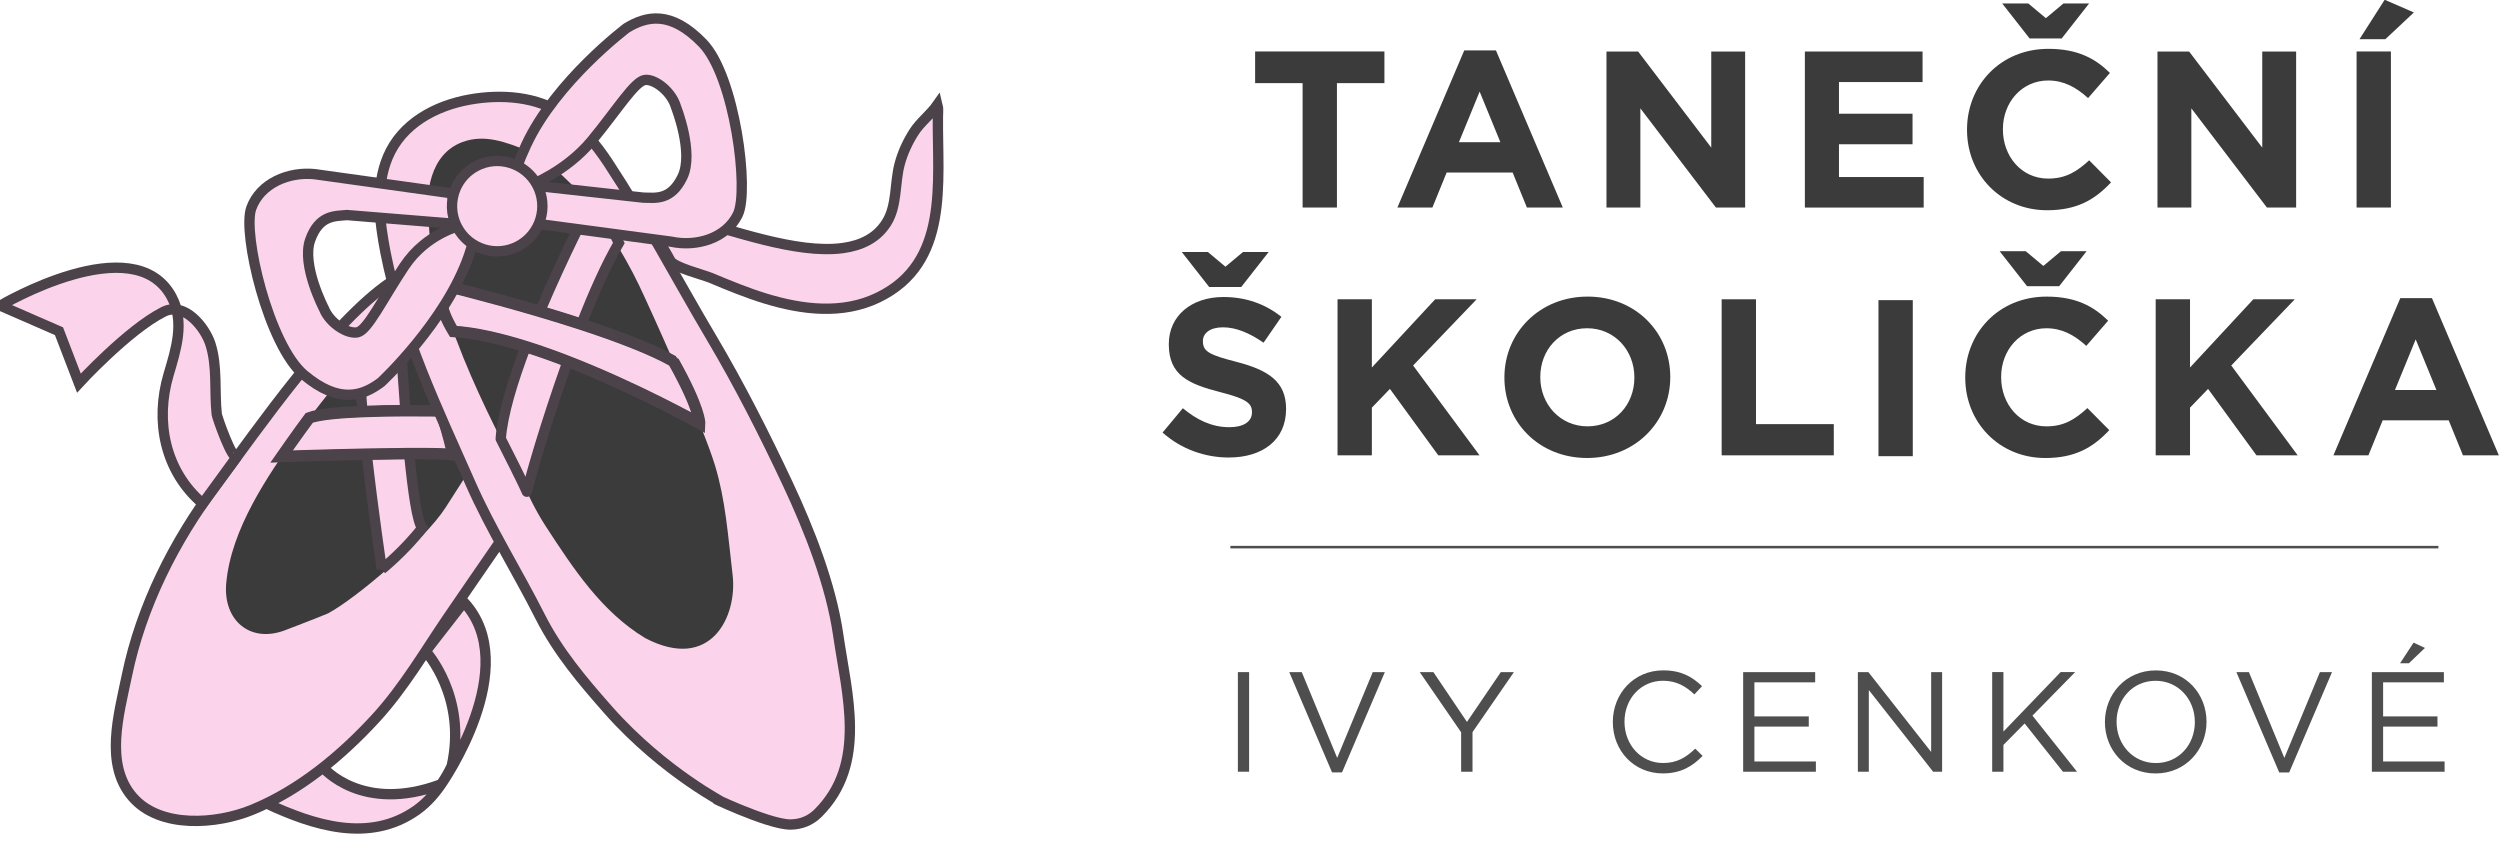 <?xml version="1.0" encoding="UTF-8" standalone="no"?>
<!-- Created with Inkscape (http://www.inkscape.org/) -->

<svg
   version="1.1"
   id="svg1"
   width="389.877"
   height="132.111"
   viewBox="0 0 389.877 132.111"
   sodipodi:docname="logo.svg"
   inkscape:version="1.3.2 (091e20ef0f, 2023-11-25)"
   xmlns:inkscape="http://www.inkscape.org/namespaces/inkscape"
   xmlns:sodipodi="http://sodipodi.sourceforge.net/DTD/sodipodi-0.dtd"
   xmlns="http://www.w3.org/2000/svg"
   xmlns:svg="http://www.w3.org/2000/svg">
  <sodipodi:namedview
     id="namedview1"
     pagecolor="#ffffff"
     bordercolor="#000000"
     borderopacity="0.25"
     inkscape:showpageshadow="2"
     inkscape:pageopacity="0.0"
     inkscape:pagecheckerboard="0"
     inkscape:deskcolor="#d1d1d1"
     inkscape:zoom="5.6568543"
     inkscape:cx="104.6518"
     inkscape:cy="47.287766"
     inkscape:window-width="2560"
     inkscape:window-height="1371"
     inkscape:window-x="0"
     inkscape:window-y="0"
     inkscape:window-maximized="1"
     inkscape:current-layer="g1" />
  <defs
     id="defs1">
    <clipPath
       clipPathUnits="userSpaceOnUse"
       id="clipPath2">
      <path
         d="M 0,841.89 H 595.28 V 0 H 0 Z"
         transform="translate(-274.151,-483.686)"
         id="path2" />
    </clipPath>
    <clipPath
       clipPathUnits="userSpaceOnUse"
       id="clipPath4">
      <path
         d="M 0,841.89 H 595.28 V 0 H 0 Z"
         transform="translate(-206.929,-684.725)"
         id="path4" />
    </clipPath>
    <clipPath
       clipPathUnits="userSpaceOnUse"
       id="clipPath6">
      <path
         d="M 0,841.89 H 595.28 V 0 H 0 Z"
         transform="translate(-232.848,-683.186)"
         id="path6" />
    </clipPath>
    <clipPath
       clipPathUnits="userSpaceOnUse"
       id="clipPath8">
      <path
         d="M 0,841.89 H 595.28 V 0 H 0 Z"
         transform="translate(-275.762,-662.127)"
         id="path8" />
    </clipPath>
    <clipPath
       clipPathUnits="userSpaceOnUse"
       id="clipPath10">
      <path
         d="M 0,841.89 H 595.28 V 0 H 0 Z"
         transform="translate(-291.914,-662.127)"
         id="path10" />
    </clipPath>
    <clipPath
       clipPathUnits="userSpaceOnUse"
       id="clipPath12">
      <path
         d="M 0,841.89 H 595.28 V 0 H 0 Z"
         transform="translate(-335.9,-661.641)"
         id="path12" />
    </clipPath>
    <clipPath
       clipPathUnits="userSpaceOnUse"
       id="clipPath14">
      <path
         d="M 0,841.89 H 595.28 V 0 H 0 Z"
         transform="translate(-375.833,-662.127)"
         id="path14" />
    </clipPath>
    <clipPath
       clipPathUnits="userSpaceOnUse"
       id="clipPath16">
      <path
         d="M 0,841.89 H 595.28 V 0 H 0 Z"
         transform="translate(-392.645,-692.703)"
         id="path16" />
    </clipPath>
    <clipPath
       clipPathUnits="userSpaceOnUse"
       id="clipPath18">
      <path
         d="M 0,841.89 H 595.28 V 0 H 0 Z"
         transform="translate(-189.876,-654.061)"
         id="path18" />
    </clipPath>
    <clipPath
       clipPathUnits="userSpaceOnUse"
       id="clipPath20">
      <path
         d="M 0,841.89 H 595.28 V 0 H 0 Z"
         transform="translate(-225.338,-617.127)"
         id="path20" />
    </clipPath>
    <clipPath
       clipPathUnits="userSpaceOnUse"
       id="clipPath22">
      <path
         d="M 0,841.89 H 595.28 V 0 H 0 Z"
         transform="translate(-260.949,-631.301)"
         id="path22" />
    </clipPath>
    <clipPath
       clipPathUnits="userSpaceOnUse"
       id="clipPath24">
      <path
         d="M 0,841.89 H 595.28 V 0 H 0 Z"
         transform="translate(-276.801,-617.127)"
         id="path24" />
    </clipPath>
    <clipPath
       clipPathUnits="userSpaceOnUse"
       id="clipPath26">
      <path
         d="M 0,841.89 H 595.28 V 0 H 0 Z"
         id="path26" />
    </clipPath>
    <clipPath
       clipPathUnits="userSpaceOnUse"
       id="clipPath28">
      <path
         d="M 0,841.89 H 595.28 V 0 H 0 Z"
         transform="translate(-335.577,-616.641)"
         id="path28" />
    </clipPath>
    <clipPath
       clipPathUnits="userSpaceOnUse"
       id="clipPath30">
      <path
         d="M 0,841.89 H 595.28 V 0 H 0 Z"
         transform="translate(-373.932,-617.127)"
         id="path30" />
    </clipPath>
    <clipPath
       clipPathUnits="userSpaceOnUse"
       id="clipPath32">
      <path
         d="M 0,841.89 H 595.28 V 0 H 0 Z"
         transform="translate(-402.852,-638.186)"
         id="path32" />
    </clipPath>
    <clipPath
       clipPathUnits="userSpaceOnUse"
       id="clipPath37">
      <path
         d="M 0,841.89 H 595.28 V 0 H 0 Z"
         transform="translate(-262.536,-551.68)"
         id="path37" />
    </clipPath>
    <clipPath
       clipPathUnits="userSpaceOnUse"
       id="clipPath39">
      <path
         d="M 0,841.89 H 595.28 V 0 H 0 Z"
         transform="translate(-293.379,-570.108)"
         id="path39" />
    </clipPath>
    <clipPath
       clipPathUnits="userSpaceOnUse"
       id="clipPath41">
      <path
         d="M 0,841.89 H 595.28 V 0 H 0 Z"
         transform="translate(-316.851,-572.181)"
         id="path41" />
    </clipPath>
    <clipPath
       clipPathUnits="userSpaceOnUse"
       id="clipPath43">
      <path
         d="M 0,841.89 H 595.28 V 0 H 0 Z"
         transform="translate(-346.371,-552.026)"
         id="path43" />
    </clipPath>
    <clipPath
       clipPathUnits="userSpaceOnUse"
       id="clipPath45">
      <path
         d="M 0,841.89 H 595.28 V 0 H 0 Z"
         transform="translate(-362.27,-570.425)"
         id="path45" />
    </clipPath>
    <clipPath
       clipPathUnits="userSpaceOnUse"
       id="clipPath47">
      <path
         d="M 0,841.89 H 595.28 V 0 H 0 Z"
         transform="translate(-395.532,-572.181)"
         id="path47" />
    </clipPath>
    <clipPath
       clipPathUnits="userSpaceOnUse"
       id="clipPath49">
      <path
         d="M 0,841.89 H 595.28 V 0 H 0 Z"
         transform="translate(-411.749,-573.966)"
         id="path49" />
    </clipPath>
    <clipPath
       clipPathUnits="userSpaceOnUse"
       id="clipPath51">
      <path
         d="M 0,841.89 H 595.28 V 0 H 0 Z"
         id="path51" />
    </clipPath>
    <clipPath
       clipPathUnits="userSpaceOnUse"
       id="clipPath53">
      <path
         d="M 0,841.89 H 595.28 V 0 H 0 Z"
         transform="translate(-296.955,-493.73)"
         id="path53" />
    </clipPath>
    <clipPath
       clipPathUnits="userSpaceOnUse"
       id="clipPath55">
      <path
         d="M 0,841.89 H 595.28 V 0 H 0 Z"
         transform="translate(-280.862,-495.301)"
         id="path55" />
    </clipPath>
    <clipPath
       clipPathUnits="userSpaceOnUse"
       id="clipPath57">
      <path
         d="M 0,841.89 H 595.28 V 0 H 0 Z"
         transform="translate(-286.789,-496.481)"
         id="path57" />
    </clipPath>
    <clipPath
       clipPathUnits="userSpaceOnUse"
       id="clipPath59">
      <path
         d="M 0,841.89 H 595.28 V 0 H 0 Z"
         transform="translate(-298.902,-516.027)"
         id="path59" />
    </clipPath>
    <clipPath
       clipPathUnits="userSpaceOnUse"
       id="clipPath61">
      <path
         d="M 0,841.89 H 595.28 V 0 H 0 Z"
         transform="translate(-295.102,-507.674)"
         id="path61" />
    </clipPath>
    <clipPath
       clipPathUnits="userSpaceOnUse"
       id="clipPath63">
      <path
         d="M 0,841.89 H 595.28 V 0 H 0 Z"
         transform="translate(-295.102,-507.674)"
         id="path63" />
    </clipPath>
    <clipPath
       clipPathUnits="userSpaceOnUse"
       id="clipPath65">
      <path
         d="M 0,841.89 H 595.28 V 0 H 0 Z"
         transform="translate(-268.339,-532.341)"
         id="path65" />
    </clipPath>
    <clipPath
       clipPathUnits="userSpaceOnUse"
       id="clipPath67">
      <path
         d="M 0,841.89 H 595.28 V 0 H 0 Z"
         transform="translate(-143.609,-545.354)"
         id="path67" />
    </clipPath>
    <clipPath
       clipPathUnits="userSpaceOnUse"
       id="clipPath69">
      <path
         d="M 0,841.89 H 595.28 V 0 H 0 Z"
         transform="translate(-147.786,-651.085)"
         id="path69" />
    </clipPath>
    <clipPath
       clipPathUnits="userSpaceOnUse"
       id="clipPath71">
      <path
         d="M 0,841.89 H 595.28 V 0 H 0 Z"
         transform="translate(-237.171,-722.919)"
         id="path71" />
    </clipPath>
    <clipPath
       clipPathUnits="userSpaceOnUse"
       id="clipPath73">
      <path
         d="M 0,841.89 H 595.28 V 0 H 0 Z"
         transform="translate(-175.777,-730.766)"
         id="path73" />
    </clipPath>
    <clipPath
       clipPathUnits="userSpaceOnUse"
       id="clipPath75">
      <path
         d="M 0,841.89 H 595.28 V 0 H 0 Z"
         transform="translate(-357.504,-509.89)"
         id="path75" />
    </clipPath>
    <clipPath
       clipPathUnits="userSpaceOnUse"
       id="clipPath77">
      <path
         d="M 0,841.89 H 595.28 V 0 H 0 Z"
         transform="translate(-449.566,-555.242)"
         id="path77" />
    </clipPath>
    <clipPath
       clipPathUnits="userSpaceOnUse"
       id="clipPath79">
      <path
         d="M 0,841.89 H 595.28 V 0 H 0 Z"
         transform="translate(-467.807,-616.558)"
         id="path79" />
    </clipPath>
    <clipPath
       clipPathUnits="userSpaceOnUse"
       id="clipPath81">
      <path
         d="M 0,841.89 H 595.28 V 0 H 0 Z"
         transform="translate(-359.608,-722.919)"
         id="path81" />
    </clipPath>
    <clipPath
       clipPathUnits="userSpaceOnUse"
       id="clipPath83">
      <path
         d="M 0,841.89 H 595.28 V 0 H 0 Z"
         transform="translate(-453.17,-687.755)"
         id="path83" />
    </clipPath>
    <clipPath
       clipPathUnits="userSpaceOnUse"
       id="clipPath85">
      <path
         d="M 0,841.89 H 595.28 V 0 H 0 Z"
         transform="translate(-362.983,-515.454)"
         id="path85" />
    </clipPath>
    <clipPath
       clipPathUnits="userSpaceOnUse"
       id="clipPath87">
      <path
         d="M 0,841.89 H 595.28 V 0 H 0 Z"
         transform="translate(-359.337,-509.935)"
         id="path87" />
    </clipPath>
    <clipPath
       clipPathUnits="userSpaceOnUse"
       id="clipPath89">
      <path
         d="M 0,841.89 H 595.28 V 0 H 0 Z"
         transform="translate(-398.453,-509.534)"
         id="path89" />
    </clipPath>
    <clipPath
       clipPathUnits="userSpaceOnUse"
       id="clipPath91">
      <path
         d="M 0,841.89 H 595.28 V 0 H 0 Z"
         transform="translate(-335.316,-502.214)"
         id="path91" />
    </clipPath>
    <clipPath
       clipPathUnits="userSpaceOnUse"
       id="clipPath93">
      <path
         d="M 0,841.89 H 595.28 V 0 H 0 Z"
         transform="translate(-262.099,-505.877)"
         id="path93" />
    </clipPath>
    <clipPath
       clipPathUnits="userSpaceOnUse"
       id="clipPath95">
      <path
         d="M 0,841.89 H 595.28 V 0 H 0 Z"
         transform="translate(-338.884,-699.199)"
         id="path95" />
    </clipPath>
    <clipPath
       clipPathUnits="userSpaceOnUse"
       id="clipPath97">
      <path
         d="M 0,841.89 H 595.28 V 0 H 0 Z"
         transform="translate(-338.424,-654.199)"
         id="path97" />
    </clipPath>
    <clipPath
       clipPathUnits="userSpaceOnUse"
       id="clipPath99">
      <path
         d="M 0,841.89 H 595.28 V 0 H 0 Z"
         transform="translate(-307.69,-460.134)"
         id="path99" />
    </clipPath>
    <clipPath
       clipPathUnits="userSpaceOnUse"
       id="clipPath101">
      <path
         d="M 0,841.89 H 595.28 V 0 H 0 Z"
         transform="translate(-304.576,-521.087)"
         id="path101" />
    </clipPath>
    <clipPath
       clipPathUnits="userSpaceOnUse"
       id="clipPath103">
      <path
         d="M 0,841.89 H 595.28 V 0 H 0 Z"
         transform="translate(-317.691,-515.902)"
         id="path103" />
    </clipPath>
    <clipPath
       clipPathUnits="userSpaceOnUse"
       id="clipPath105">
      <path
         d="M 0,841.89 H 595.28 V 0 H 0 Z"
         transform="translate(-301.26,-501.61)"
         id="path105" />
    </clipPath>
    <clipPath
       clipPathUnits="userSpaceOnUse"
       id="clipPath107">
      <path
         d="M 0,841.89 H 595.28 V 0 H 0 Z"
         transform="translate(-317.682,-500.468)"
         id="path107" />
    </clipPath>
    <clipPath
       clipPathUnits="userSpaceOnUse"
       id="clipPath109">
      <path
         d="M 0,841.89 H 595.28 V 0 H 0 Z"
         transform="translate(-317.682,-500.468)"
         id="path109" />
    </clipPath>
    <clipPath
       clipPathUnits="userSpaceOnUse"
       id="clipPath111">
      <path
         d="M 0,841.89 H 595.28 V 0 H 0 Z"
         transform="translate(-297.852,-529.529)"
         id="path111" />
    </clipPath>
    <clipPath
       clipPathUnits="userSpaceOnUse"
       id="clipPath113">
      <path
         d="M 0,841.89 H 595.28 V 0 H 0 Z"
         transform="translate(-322.408,-509.747)"
         id="path113" />
    </clipPath>
    <clipPath
       clipPathUnits="userSpaceOnUse"
       id="clipPath115">
      <path
         d="M 0,841.89 H 595.28 V 0 H 0 Z"
         transform="translate(-314.459,-519.601)"
         id="path115" />
    </clipPath>
    <clipPath
       clipPathUnits="userSpaceOnUse"
       id="clipPath37-7">
      <path
         d="M 0,841.89 H 595.28 V 0 H 0 Z"
         transform="translate(-262.536,-551.68)"
         id="path37-9" />
    </clipPath>
    <clipPath
       clipPathUnits="userSpaceOnUse"
       id="clipPath39-2">
      <path
         d="M 0,841.89 H 595.28 V 0 H 0 Z"
         transform="translate(-293.379,-570.108)"
         id="path39-0" />
    </clipPath>
    <clipPath
       clipPathUnits="userSpaceOnUse"
       id="clipPath41-2">
      <path
         d="M 0,841.89 H 595.28 V 0 H 0 Z"
         transform="translate(-316.851,-572.181)"
         id="path41-3" />
    </clipPath>
    <clipPath
       clipPathUnits="userSpaceOnUse"
       id="clipPath43-7">
      <path
         d="M 0,841.89 H 595.28 V 0 H 0 Z"
         transform="translate(-346.371,-552.026)"
         id="path43-5" />
    </clipPath>
    <clipPath
       clipPathUnits="userSpaceOnUse"
       id="clipPath45-9">
      <path
         d="M 0,841.89 H 595.28 V 0 H 0 Z"
         transform="translate(-362.27,-570.425)"
         id="path45-2" />
    </clipPath>
    <clipPath
       clipPathUnits="userSpaceOnUse"
       id="clipPath47-2">
      <path
         d="M 0,841.89 H 595.28 V 0 H 0 Z"
         transform="translate(-395.532,-572.181)"
         id="path47-8" />
    </clipPath>
    <clipPath
       clipPathUnits="userSpaceOnUse"
       id="clipPath49-9">
      <path
         d="M 0,841.89 H 595.28 V 0 H 0 Z"
         transform="translate(-411.749,-573.966)"
         id="path49-7" />
    </clipPath>
    <clipPath
       clipPathUnits="userSpaceOnUse"
       id="clipPath51-3">
      <path
         d="M 0,841.89 H 595.28 V 0 H 0 Z"
         id="path51-6" />
    </clipPath>
  </defs>
  <g
     id="layer-MC0"
     transform="translate(-100.857,-112.845)">
    <g
       id="g2"
       transform="matrix(0.644,0,0,0.644,152.317,37.564)"
       style="fill:#3b3b3b;fill-opacity:1">
      <path
         id="path3"
         d="M 0,0 V -22.598 H -6.237 V 0 h -8.626 V 5.75 H 8.626 V 0 Z"
         style="fill:#3b3b3b;fill-opacity:1;fill-rule:nonzero;stroke:none"
         transform="matrix(1.333,0,0,-1.333,243.845,137.029)"
         clip-path="url(#clipPath4)" />
      <path
         id="path5"
         d="m 0,0 -3.766,-9.193 h 7.533 z m 8.586,-21.059 -2.592,6.358 H -5.994 l -2.591,-6.358 h -6.359 l 12.15,28.551 h 5.751 l 12.149,-28.551 z"
         style="fill:#3b3b3b;fill-opacity:1;fill-rule:nonzero;stroke:none"
         transform="matrix(1.333,0,0,-1.333,278.404,139.081)"
         clip-path="url(#clipPath6)" />
      <path
         id="path7"
         d="M 0,0 -13.729,18.022 V 0 h -6.156 v 28.349 h 5.751 L -0.851,10.894 V 28.349 H 5.305 V 0 Z"
         style="fill:#3b3b3b;fill-opacity:1;fill-rule:nonzero;stroke:none"
         transform="matrix(1.333,0,0,-1.333,335.623,167.16)"
         clip-path="url(#clipPath8)"
         inkscape:label="path7" />
      <path
         id="path9"
         d="M 0,0 V 28.349 H 21.383 V 22.801 H 6.196 V 17.05 H 19.561 V 11.501 H 6.196 V 5.548 H 21.585 V 0 Z"
         style="fill:#3b3b3b;fill-opacity:1;fill-rule:nonzero;stroke:none"
         transform="matrix(1.333,0,0,-1.333,357.158,167.16)"
         clip-path="url(#clipPath10)" />
      <path
         id="path11"
         d="m 0,0 c -8.342,0 -14.539,6.439 -14.539,14.579 v 0.082 c 0,8.059 6.074,14.66 14.781,14.66 5.346,0 8.545,-1.782 11.179,-4.374 l -3.97,-4.576 c -2.185,1.984 -4.414,3.199 -7.248,3.199 -4.78,0 -8.223,-3.969 -8.223,-8.829 v -0.08 c 0,-4.86 3.362,-8.911 8.223,-8.911 3.238,0 5.224,1.296 7.451,3.321 L 11.623,5.062 C 8.707,1.944 5.467,0 0,0"
         style="fill:#3b3b3b;fill-opacity:1;fill-rule:nonzero;stroke:none"
         transform="matrix(1.333,0,0,-1.333,415.807,167.808)"
         clip-path="url(#clipPath12)" />
      <path
         id="path13"
         d="M 0,0 -13.73,18.022 V 0 h -6.154 v 28.349 h 5.749 L -0.851,10.894 V 28.349 H 5.306 V 0 Z"
         style="fill:#3b3b3b;fill-opacity:1;fill-rule:nonzero;stroke:none"
         transform="matrix(1.333,0,0,-1.333,469.051,167.16)"
         clip-path="url(#clipPath14)" />
      <path
         id="path15"
         d="M 0,0 4.576,7.168 9.881,4.86 4.697,0 Z m -0.527,-2.228 h 6.236 v -28.349 h -6.236 z"
         style="fill:#3b3b3b;fill-opacity:1;fill-rule:nonzero;stroke:none"
         transform="matrix(1.333,0,0,-1.333,491.466,126.392)"
         clip-path="url(#clipPath16)" />
      <path
         id="path17"
         d="M 0,0 H 4.658 L -0.324,-6.358 H -6.156 L -11.137,0 h 4.738 l 3.2,-2.673 z m -2.592,-37.34 c -4.293,0 -8.626,1.499 -12.028,4.536 l 3.686,4.415 c 2.551,-2.106 5.224,-3.443 8.464,-3.443 2.551,0 4.09,1.013 4.09,2.673 v 0.081 c 0,1.579 -0.972,2.39 -5.71,3.604 -5.71,1.458 -9.396,3.038 -9.396,8.667 v 0.081 c 0,5.143 4.131,8.545 9.922,8.545 4.131,0 7.655,-1.296 10.53,-3.604 l -3.24,-4.698 c -2.511,1.742 -4.981,2.795 -7.371,2.795 -2.389,0 -3.645,-1.094 -3.645,-2.471 v -0.081 c 0,-1.863 1.216,-2.47 6.116,-3.726 5.751,-1.498 8.99,-3.563 8.99,-8.504 v -0.081 c 0,-5.63 -4.292,-8.789 -10.408,-8.789"
         style="fill:#3b3b3b;fill-opacity:1;fill-rule:nonzero;stroke:none"
         transform="matrix(1.333,0,0,-1.333,221.108,177.914)"
         clip-path="url(#clipPath18)" />
      <path
         id="path19"
         d="M 0,0 -8.788,12.069 -12.069,8.667 V 0 h -6.237 v 28.349 h 6.237 V 15.957 L -0.567,28.349 H 6.966 L -4.577,16.321 7.492,0 Z"
         style="fill:#3b3b3b;fill-opacity:1;fill-rule:nonzero;stroke:none"
         transform="matrix(1.333,0,0,-1.333,268.391,227.16)"
         clip-path="url(#clipPath20)" />
      <path
         id="path21"
         d="m 0,0 c 0,4.859 -3.563,8.909 -8.585,8.909 -5.022,0 -8.505,-3.969 -8.505,-8.828 V 0 c 0,-4.86 3.564,-8.91 8.586,-8.91 5.022,0 8.504,3.969 8.504,8.828 z m -8.585,-14.661 c -8.748,0 -15.025,6.52 -15.025,14.579 V 0 c 0,8.059 6.358,14.66 15.106,14.66 8.747,0 15.025,-6.52 15.025,-14.579 L 6.521,0 c 0,-8.059 -6.359,-14.661 -15.106,-14.661"
         style="fill:#3b3b3b;fill-opacity:1;fill-rule:nonzero;stroke:none"
         transform="matrix(1.333,0,0,-1.333,315.872,208.26)"
         clip-path="url(#clipPath22)" />
      <path
         id="path23"
         d="M 0,0 V 28.349 H 6.237 V 5.67 H 20.371 V 0 Z"
         style="fill:#3b3b3b;fill-opacity:1;fill-rule:nonzero;stroke:none"
         transform="matrix(1.333,0,0,-1.333,337.009,227.16)"
         clip-path="url(#clipPath24)" />
      <path
         id="path25"
         d="m 305.357,645.475 h 6.235 v -28.349 h -6.235 z"
         style="fill:#3b3b3b;fill-opacity:1;fill-rule:nonzero;stroke:none"
         transform="matrix(1.333,0,0,-1.333,-32.06,1049.995)"
         clip-path="url(#clipPath26)" />
      <path
         id="path27"
         d="m 0,0 c -8.343,0 -14.538,6.439 -14.538,14.579 v 0.082 c 0,8.059 6.074,14.66 14.783,14.66 5.345,0 8.544,-1.782 11.176,-4.374 L 7.453,20.371 c -2.188,1.984 -4.415,3.199 -7.249,3.199 -4.779,0 -8.221,-3.969 -8.221,-8.829 v -0.08 c 0,-4.86 3.361,-8.911 8.221,-8.911 3.24,0 5.225,1.296 7.451,3.321 L 11.624,5.062 C 8.708,1.944 5.469,0 0,0"
         style="fill:#3b3b3b;fill-opacity:1;fill-rule:nonzero;stroke:none"
         transform="matrix(1.333,0,0,-1.333,415.376,227.808)"
         clip-path="url(#clipPath28)" />
      <path
         id="path29"
         d="M 0,0 -8.789,12.069 -12.07,8.667 V 0 h -6.237 v 28.349 h 6.237 V 15.957 L -0.568,28.349 H 6.964 L -4.578,16.321 7.491,0 Z"
         style="fill:#3b3b3b;fill-opacity:1;fill-rule:nonzero;stroke:none"
         transform="matrix(1.333,0,0,-1.333,466.516,227.16)"
         clip-path="url(#clipPath30)" />
      <path
         id="path31"
         d="m 0,0 -3.766,-9.193 h 7.532 z m 8.586,-21.059 -2.593,6.358 H -5.994 l -2.592,-6.358 h -6.358 L -2.795,7.492 h 5.75 l 12.15,-28.551 z"
         style="fill:#3b3b3b;fill-opacity:1;fill-rule:nonzero;stroke:none"
         transform="matrix(1.333,0,0,-1.333,505.076,199.081)"
         clip-path="url(#clipPath32)" />
      <path
         id="path94"
         d="M 0,0 H 4.657 L -0.324,-6.358 H -6.155 L -11.137,0 h 4.739 l 3.199,-2.673 z"
         style="fill:#3b3b3b;fill-opacity:1;fill-rule:nonzero;stroke:none"
         transform="matrix(1.333,0,0,-1.333,419.785,117.73)"
         clip-path="url(#clipPath95)" />
      <path
         id="path96"
         d="M 0,0 H 4.658 L -0.324,-6.358 H -6.156 L -11.137,0 h 4.739 l 3.199,-2.673 z"
         style="fill:#3b3b3b;fill-opacity:1;fill-rule:nonzero;stroke:none"
         transform="matrix(1.333,0,0,-1.333,419.172,177.73)"
         clip-path="url(#clipPath97)" />
      <path
         id="path33"
         d="m 222.577,303.771 h -2.721 v -24.116 h 2.721 z"
         style="fill:#4e4e4e;fill-opacity:1;fill-rule:nonzero;stroke:none;stroke-width:1.197" />
      <path
         id="path34"
         d="m 252.519,279.654 h 2.929 l -10.37,24.289 h -2.412 l -10.369,-24.289 h 3.031 l 8.579,20.774 z"
         style="fill:#4e4e4e;fill-opacity:1;fill-rule:nonzero;stroke:none;stroke-width:1.197" />
      <path
         id="path35"
         d="m 276.678,303.771 h -2.757 v -9.544 l -10.026,-14.573 h 3.308 l 8.13,12.058 8.199,-12.058 h 3.17 l -10.025,14.539 z"
         style="fill:#4e4e4e;fill-opacity:1;fill-rule:nonzero;stroke:none;stroke-width:1.197" />
      <path
         id="path36"
         d="m 0,0 c -5.816,0 -10.106,4.578 -10.106,10.395 0,5.758 4.261,10.452 10.192,10.452 3.657,0 5.845,-1.296 7.861,-3.197 L 6.392,15.98 c -1.699,1.613 -3.599,2.765 -6.334,2.765 -4.463,0 -7.804,-3.599 -7.804,-8.293 0,-4.693 3.37,-8.35 7.804,-8.35 2.764,0 4.578,1.065 6.507,2.908 L 8.062,3.542 C 5.96,1.411 3.657,0 0,0"
         style="fill:#4e4e4e;fill-opacity:1;fill-rule:nonzero;stroke:none"
         transform="matrix(1.197,0,0,-1.197,322.75,304.185)"
         clip-path="url(#clipPath37-7)" />
      <path
         id="path38"
         d="m 0,0 h -12.295 v -6.881 h 11 v -2.074 h -11 v -7.054 H 0.144 v -2.073 H -14.569 V 2.073 H 0 Z"
         style="fill:#4e4e4e;fill-opacity:1;fill-rule:nonzero;stroke:none"
         transform="matrix(1.197,0,0,-1.197,359.655,282.135)"
         clip-path="url(#clipPath39-2)" />
      <path
         id="path40"
         d="M 0,0 H 2.218 V -20.155 H 0.403 l -13.014,16.527 v -16.527 h -2.217 V 0 h 2.131 L 0,-16.153 Z"
         style="fill:#4e4e4e;fill-opacity:1;fill-rule:nonzero;stroke:none"
         transform="matrix(1.197,0,0,-1.197,387.74,279.654)"
         clip-path="url(#clipPath41-2)" />
      <path
         id="path42"
         d="m 0,0 h -2.851 l -7.746,9.761 -4.29,-4.348 V 0 h -2.274 v 20.155 h 2.274 V 8.12 l 11.575,12.035 h 2.937 l -8.638,-8.81 z"
         style="fill:#4e4e4e;fill-opacity:1;fill-rule:nonzero;stroke:none"
         transform="matrix(1.197,0,0,-1.197,423.062,303.771)"
         clip-path="url(#clipPath43-7)" />
      <path
         id="path44"
         d="m 0,0 c -4.606,0 -7.889,-3.686 -7.889,-8.292 0,-4.607 3.34,-8.351 7.947,-8.351 4.607,0 7.889,3.686 7.889,8.293 C 7.947,-3.743 4.607,0 0,0 m 0,-18.745 c -6.133,0 -10.25,4.809 -10.25,10.395 0,5.586 4.175,10.452 10.308,10.452 6.133,0 10.251,-4.809 10.251,-10.394 0,-5.586 -4.175,-10.453 -10.309,-10.453"
         style="fill:#4e4e4e;fill-opacity:1;fill-rule:nonzero;stroke:none"
         transform="matrix(1.197,0,0,-1.197,442.085,281.756)"
         clip-path="url(#clipPath45-9)" />
      <path
         id="path46"
         d="M 0,0 H 2.447 L -6.219,-20.299 H -8.234 L -16.901,0 h 2.534 l 7.169,-17.362 z"
         style="fill:#4e4e4e;fill-opacity:1;fill-rule:nonzero;stroke:none"
         transform="matrix(1.197,0,0,-1.197,481.885,279.654)"
         clip-path="url(#clipPath47-2)" />
      <path
         id="path48"
         d="M 0,0 2.735,4.175 5.039,3.11 1.785,0 Z M 8.868,-3.858 H -3.427 V -10.74 H 7.572 v -2.073 H -3.427 v -7.054 H 9.012 V -21.94 H -5.701 V -1.785 H 8.868 Z"
         style="fill:#4e4e4e;fill-opacity:1;fill-rule:nonzero;stroke:none"
         transform="matrix(1.197,0,0,-1.197,501.289,277.518)"
         clip-path="url(#clipPath49-9)" />
      <path
         id="path50"
         d="M 419.35,596.991 H 174.955 v 0.506 H 419.35 Z"
         style="fill:#4e4e4e;fill-opacity:1;fill-rule:nonzero;stroke:none"
         transform="matrix(1.197,0,0,-1.197,8.615,964.292)"
         clip-path="url(#clipPath51-3)" />
    </g>
    <g
       id="g1"
       transform="matrix(1.186,-0.634,0.634,1.186,-480.405,-60.829)">
      <path
         id="path1"
         d="m 0,0 c 0,0 1.056,-5.16 8.381,-6.131 0,0 11.156,5.622 9.207,13.047 l -4.95,-2.205 c 0,0 1.35,-5.169 -2.7,-9.871 0,0 -2.1,-1.65 -4.5,-1.95 C 0.42,-7.737 -3.113,-4.024 -5.812,-0.44 -5.167,-0.392 -0.158,0.316 0,0"
         style="fill:#fbd4ec;fill-opacity:1;fill-rule:nonzero;stroke:#4b424a;stroke-width:0.9;stroke-linecap:butt;stroke-linejoin:miter;stroke-miterlimit:10;stroke-dasharray:none;stroke-opacity:1"
         transform="matrix(1.333,0,0,-1.333,311.369,413.805)"
         clip-path="url(#clipPath2)" />
      <path
         id="path52"
         d="m 0,0 c -2.341,-1.212 -4.689,-2.414 -7.025,-3.636 -3.209,-1.677 -6.312,-3.604 -9.746,-4.802 -4.174,-1.458 -8.764,-2.4 -13.198,-1.951 -3.29,0.333 -7.87,2.303 -8.667,5.912 -0.807,3.656 2.317,6.848 4.549,9.526 3.917,4.704 9.163,8.403 14.695,10.966 5.503,2.607 15.57,7.769 21.688,8.4"
         style="fill:#fbd4ec;fill-opacity:1;fill-rule:nonzero;stroke:#4b424a;stroke-width:0.9;stroke-linecap:butt;stroke-linejoin:miter;stroke-miterlimit:10;stroke-dasharray:none;stroke-opacity:1"
         transform="matrix(1.333,0,0,-1.333,341.774,400.413)"
         clip-path="url(#clipPath53)" />
      <path
         id="path54"
         d="m 0,0 c 2.749,0 10.399,1.647 13.353,3.299 l 2.953,1.652 1.734,15.775 c 0,0 -10.735,-4.545 -12.935,-5.645 C 0.999,13.028 -3.975,10.458 -6.579,6.493 -8.365,3.771 -7.209,0.882 -4.006,0.471 -0.943,0.078 0,0 0,0"
         style="fill:#3b3b3b;fill-opacity:1;fill-rule:nonzero;stroke:none"
         transform="matrix(1.333,0,0,-1.333,320.317,398.319)"
         clip-path="url(#clipPath55)" />
      <path
         id="path56"
         d="M 0,0 C 0,0 2.55,0.495 4.8,1.515 4.635,2.11 5.58,4.706 6.841,7.749 5.83,8.281 4.695,8.866 3.561,9.444 1.729,4.84 0,0 0,0"
         style="fill:#fbd4ec;fill-opacity:1;fill-rule:nonzero;stroke:#4b424a;stroke-width:0.9;stroke-linecap:butt;stroke-linejoin:miter;stroke-miterlimit:10;stroke-dasharray:none;stroke-opacity:1"
         transform="matrix(1.333,0,0,-1.333,328.219,396.745)"
         clip-path="url(#clipPath57)" />
      <path
         id="path58"
         d="m 0,0 c 0,0 -2.174,-0.919 -4.606,-1.965 -0.474,-0.204 -1.442,-2.158 -2.528,-4.69 1.146,-0.554 2.323,-1.162 3.333,-1.698 C -1.924,-4.067 0,0 0,0"
         style="fill:#fbd4ec;fill-opacity:1;fill-rule:nonzero;stroke:#4b424a;stroke-width:0.9;stroke-linecap:butt;stroke-linejoin:miter;stroke-miterlimit:10;stroke-dasharray:none;stroke-opacity:1"
         transform="matrix(1.333,0,0,-1.333,344.37,370.684)"
         clip-path="url(#clipPath59)" />
      <path
         id="path60"
         d="m 0,0 c -1.01,0.536 -2.188,1.144 -3.333,1.697 -1.772,0.857 -3.465,1.58 -4.333,1.697 -1.468,-0.686 -3.712,-1.832 -3.712,-1.832 0,0 3.301,-1.619 6.626,-3.311 1.135,-0.578 2.27,-1.164 3.28,-1.696 1.6,-0.845 2.881,-1.556 3.323,-1.89 0.487,1.837 0.869,3.853 0.869,3.853 0,0 -1.158,0.653 -2.72,1.482"
         style="fill:#fbd4ec;fill-opacity:1;fill-rule:nonzero;stroke:#4b424a;stroke-opacity:1"
         transform="matrix(1.333,0,0,-1.333,339.302,381.821)"
         clip-path="url(#clipPath61)" />
      <path
         id="path62"
         d="m 0,0 c -1.01,0.536 -2.188,1.144 -3.333,1.697 -1.772,0.857 -3.465,1.58 -4.333,1.697 -1.468,-0.686 -3.712,-1.832 -3.712,-1.832 0,0 3.301,-1.619 6.626,-3.311 1.135,-0.578 2.27,-1.164 3.28,-1.696 1.6,-0.845 2.881,-1.556 3.323,-1.89 0.487,1.837 0.869,3.853 0.869,3.853 0,0 -1.158,0.653 -2.72,1.482 z"
         style="fill:none;stroke:#4b424a;stroke-width:0.9;stroke-linecap:butt;stroke-linejoin:miter;stroke-miterlimit:10;stroke-dasharray:none;stroke-opacity:1"
         transform="matrix(1.333,0,0,-1.333,339.302,381.821)"
         clip-path="url(#clipPath63)" />
      <path
         id="path64"
         d="m 0,0 c 0,0 13.5,0.596 13.5,-6.359 0,-2.466 -1.848,-4.234 -3.419,-5.828 -2.969,-3.014 -4.261,-7.258 -2.672,-11.299 0,0 4.559,2.206 4.574,2.213 -0.579,-0.281 0.072,3.838 0.161,4.059 0.757,1.878 2.027,3.634 2.398,5.653 0.268,1.449 -0.216,4.35 -2.285,4.395 C 8.782,-7.089 2.85,-9.167 2.85,-9.167 l 0.6,4.8 z"
         style="fill:#fbd4ec;fill-opacity:1;fill-rule:nonzero;stroke:#4b424a;stroke-width:0.9;stroke-linecap:butt;stroke-linejoin:miter;stroke-miterlimit:10;stroke-dasharray:none;stroke-opacity:1"
         transform="matrix(1.333,0,0,-1.333,303.62,348.931)"
         clip-path="url(#clipPath65)" />
      <path
         id="path90"
         d="m 0,0 c -3.87,1.439 -7.859,6.104 -10.223,8.12 -0.134,0.114 -0.273,0.223 -0.404,0.341 -0.468,0.423 -3.197,2.83 -3.117,3.25 -0.252,-1.339 0,-4.214 0,-5.609 0,-0.672 1.945,-2.421 2.397,-2.977 1.068,-1.312 2.146,-2.623 3.341,-3.824 2.354,-2.364 5.24,-4.404 8.688,-4.544 6.903,-0.282 9.24,6.368 11.988,11.393 0.179,0.326 0.397,0.639 0.476,0.967 C 12.213,6.641 11.119,6.489 10.212,5.976 9.313,5.468 8.51,4.864 7.804,4.11 6.645,2.873 5.928,1.034 4.416,0.163 3.033,-0.634 1.525,-0.568 0,0"
         style="fill:#fbd4ec;fill-opacity:1;fill-rule:nonzero;stroke:#4b424a;stroke-width:0.9;stroke-linecap:butt;stroke-linejoin:miter;stroke-miterlimit:10;stroke-dasharray:none;stroke-opacity:1"
         transform="matrix(1.333,0,0,-1.333,392.922,389.101)"
         clip-path="url(#clipPath91)" />
      <path
         id="path98"
         d="m 0,0 c 0.771,-0.392 1.629,-0.531 2.59,-0.238 5.779,1.758 7.043,7.908 8.835,12.862 1.489,4.115 2.091,9.219 2.32,13.661 0.247,4.756 0.347,9.543 0.138,14.302 -0.259,5.877 -0.211,11.784 -0.748,17.646 -0.17,1.86 -0.559,3.827 -1.422,5.503 -1.309,2.542 -3.965,4.188 -6.612,5.051 -2.882,0.938 -6.192,0.938 -8.64,-1.052 -2.195,-1.784 -3.299,-4.641 -4.104,-7.267 -2.096,-6.853 -2.408,-14.109 -2.941,-21.209 -0.324,-4.295 -0.018,-8.738 -0.117,-13.047 -0.078,-3.395 0.623,-6.668 1.4,-9.951 C -7.591,9.042 -3.932,4.001 -4.49,4.747 -5.559,6.175 -1.754,0.89 0,0"
         style="fill:#fbd4ec;fill-opacity:1;fill-rule:nonzero;stroke:#4b424a;stroke-width:0.9;stroke-linecap:butt;stroke-linejoin:miter;stroke-miterlimit:10;stroke-dasharray:none;stroke-opacity:1"
         transform="matrix(1.333,0,0,-1.333,356.086,445.208)"
         clip-path="url(#clipPath99)"
         inkscape:label="path98" />
      <path
         id="path100"
         d="m 0,0 c -3.684,-7.72 -3.229,-20.458 -3.405,-23.186 -0.106,-1.618 -0.185,-3.26 -0.044,-4.878 0.376,-4.317 0.773,-8.834 3.043,-12.634 3.619,-5.313 7.96,-2.135 9.289,1.244 1.33,3.381 2.52,6.032 3.142,9.112 0.719,3.553 1.461,14.526 1.571,17.045 0.123,2.805 -0.114,7.504 -0.959,10.149 -0.5,1.563 -1.02,3.421 -2.104,4.696 C 9.277,3.024 7.975,4.575 5.92,4.855 2.934,5.262 0.938,2.487 0,0"
         style="fill:#3b3b3b;fill-opacity:1;fill-rule:nonzero;stroke:none"
         transform="matrix(1.333,0,0,-1.333,351.935,363.937)"
         clip-path="url(#clipPath101)"
         inkscape:label="inner" />
      <path
         id="path102"
         d="m 0,0 c 0,0 -4.035,-2.753 -8.201,-6.126 0.879,-0.867 1.779,-1.774 2.655,-2.688 2.144,1.837 4.31,3.531 6.206,4.702 C 0.79,-1.517 0.28,-1.236 0,0"
         style="fill:#fbd4ec;fill-opacity:1;fill-rule:nonzero;stroke:#4b424a;stroke-width:0.9;stroke-linecap:butt;stroke-linejoin:miter;stroke-miterlimit:10;stroke-dasharray:none;stroke-opacity:1"
         transform="matrix(1.333,0,0,-1.333,369.422,370.85)"
         clip-path="url(#clipPath103)" />
      <path
         id="path104"
         d="M 0,0 C -0.098,-4.774 -0.16,-4.94 -0.169,-5.129 0.914,-3.943 3.717,-0.993 8.305,3.192 7.465,4.172 6.589,5.136 5.699,6.042 3.294,3.945 1.122,1.783 0,0"
         style="fill:#fbd4ec;fill-opacity:1;fill-rule:nonzero;stroke:#4b424a;stroke-width:0.9;stroke-linecap:round;stroke-linejoin:round;stroke-miterlimit:10;stroke-dasharray:none;stroke-opacity:1"
         transform="matrix(1.333,0,0,-1.333,347.513,389.906)"
         clip-path="url(#clipPath105)" />
      <path
         id="path106"
         d="m 0,0 c -1.164,1.849 -3.271,4.255 -5.536,6.62 -0.876,0.914 -1.777,1.821 -2.655,2.689 -3.493,3.445 -6.653,6.25 -6.653,6.25 -0.28,-1.237 -0.941,-1.641 -0.81,-4.236 1.609,-0.994 3.293,-2.468 4.931,-4.138 0.89,-0.907 1.766,-1.871 2.606,-2.851 4.216,-4.908 7.578,-10.168 7.578,-10.168 0,0 0.637,1.06 0.539,5.834"
         style="fill:#fbd4ec;fill-opacity:1;fill-rule:nonzero;stroke:#4b424a;stroke-opacity:1"
         transform="matrix(1.333,0,0,-1.333,369.409,391.429)"
         clip-path="url(#clipPath107)" />
      <path
         id="path108"
         d="m 0,0 c -1.164,1.849 -3.271,4.255 -5.536,6.62 -0.876,0.914 -1.777,1.821 -2.655,2.689 -3.493,3.445 -6.653,6.25 -6.653,6.25 -0.28,-1.237 -0.941,-1.641 -0.81,-4.236 1.609,-0.994 3.293,-2.468 4.931,-4.138 0.89,-0.907 1.766,-1.871 2.606,-2.851 4.216,-4.908 7.578,-10.168 7.578,-10.168 0,0 0.637,1.06 0.539,5.834 z"
         style="fill:none;stroke:#4b424a;stroke-width:0.9;stroke-linecap:round;stroke-linejoin:round;stroke-miterlimit:10;stroke-dasharray:none;stroke-opacity:1"
         transform="matrix(1.333,0,0,-1.333,369.409,391.429)"
         clip-path="url(#clipPath109)" />
      <path
         id="path110"
         d="m 0,0 c -1.873,1.275 -4.543,1.552 -6.271,0 -1.728,-1.552 -4.287,-11.225 -2.795,-14.95 1.492,-3.726 3.659,-4.034 5.623,-3.726 0,0 7.462,1.964 11.939,6.127 2.4,2.232 2.4,2.824 1.885,2.893 -0.446,0.06 -1.279,-0.272 -1.279,-0.272 0,0 -2.961,0.836 -6.026,-0.814 -3.063,-1.65 -5.42,-3.388 -6.283,-3.142 -0.865,0.246 -1.766,1.864 -1.609,3.199 0,0 0.038,4.263 1.765,5.833 1.729,1.572 2.901,0.787 3.846,0.394 l 8.393,-5.403 0.486,2.811 z"
         style="fill:#fbd4ec;fill-opacity:1;fill-rule:nonzero;stroke:#4b424a;stroke-width:0.9;stroke-linecap:butt;stroke-linejoin:miter;stroke-miterlimit:10;stroke-dasharray:none;stroke-opacity:1"
         transform="matrix(1.333,0,0,-1.333,342.969,352.681)"
         clip-path="url(#clipPath111)" />
      <path
         id="path112"
         d="m 0,0 c 1.73,-1.463 4.357,-2.016 6.237,-0.652 1.88,1.365 5.431,10.719 4.333,14.579 -1.097,3.86 -3.218,4.391 -5.204,4.29 0,0 -7.626,-1.178 -12.511,-4.853 -2.619,-1.971 -2.681,-2.559 -2.175,-2.682 0.437,-0.106 0.836,-0.573 0.836,-0.573 0,0 3.322,-0.428 6.541,0.894 3.218,1.323 5.743,2.807 6.577,2.473 0.833,-0.335 1.561,-2.038 1.268,-3.35 0,0 -0.482,-4.235 -2.363,-5.618 C 1.657,3.125 0.573,4.027 -0.326,4.517 l -8.994,6.165 -1.468,-2.921 z"
         style="fill:#fbd4ec;fill-opacity:1;fill-rule:nonzero;stroke:#4b424a;stroke-width:0.9;stroke-linecap:butt;stroke-linejoin:miter;stroke-miterlimit:10;stroke-dasharray:none;stroke-opacity:1"
         transform="matrix(1.333,0,0,-1.333,375.711,379.057)"
         clip-path="url(#clipPath113)" />
      <path
         id="path114"
         d="m 0,0 c 0,-2.171 -1.761,-3.932 -3.932,-3.932 -2.171,0 -3.931,1.761 -3.931,3.932 0,1.251 0.585,2.365 1.496,3.086 0.67,0.53 1.515,0.845 2.435,0.845 C -1.761,3.931 0,2.171 0,0"
         style="fill:#fbd4ec;fill-opacity:1;fill-rule:nonzero;stroke:#4b424a;stroke-width:0.9;stroke-linecap:butt;stroke-linejoin:miter;stroke-miterlimit:10;stroke-dasharray:none;stroke-opacity:1"
         transform="matrix(1.333,0,0,-1.333,365.112,365.919)"
         clip-path="url(#clipPath115)" />
    </g>
  </g>
</svg>
